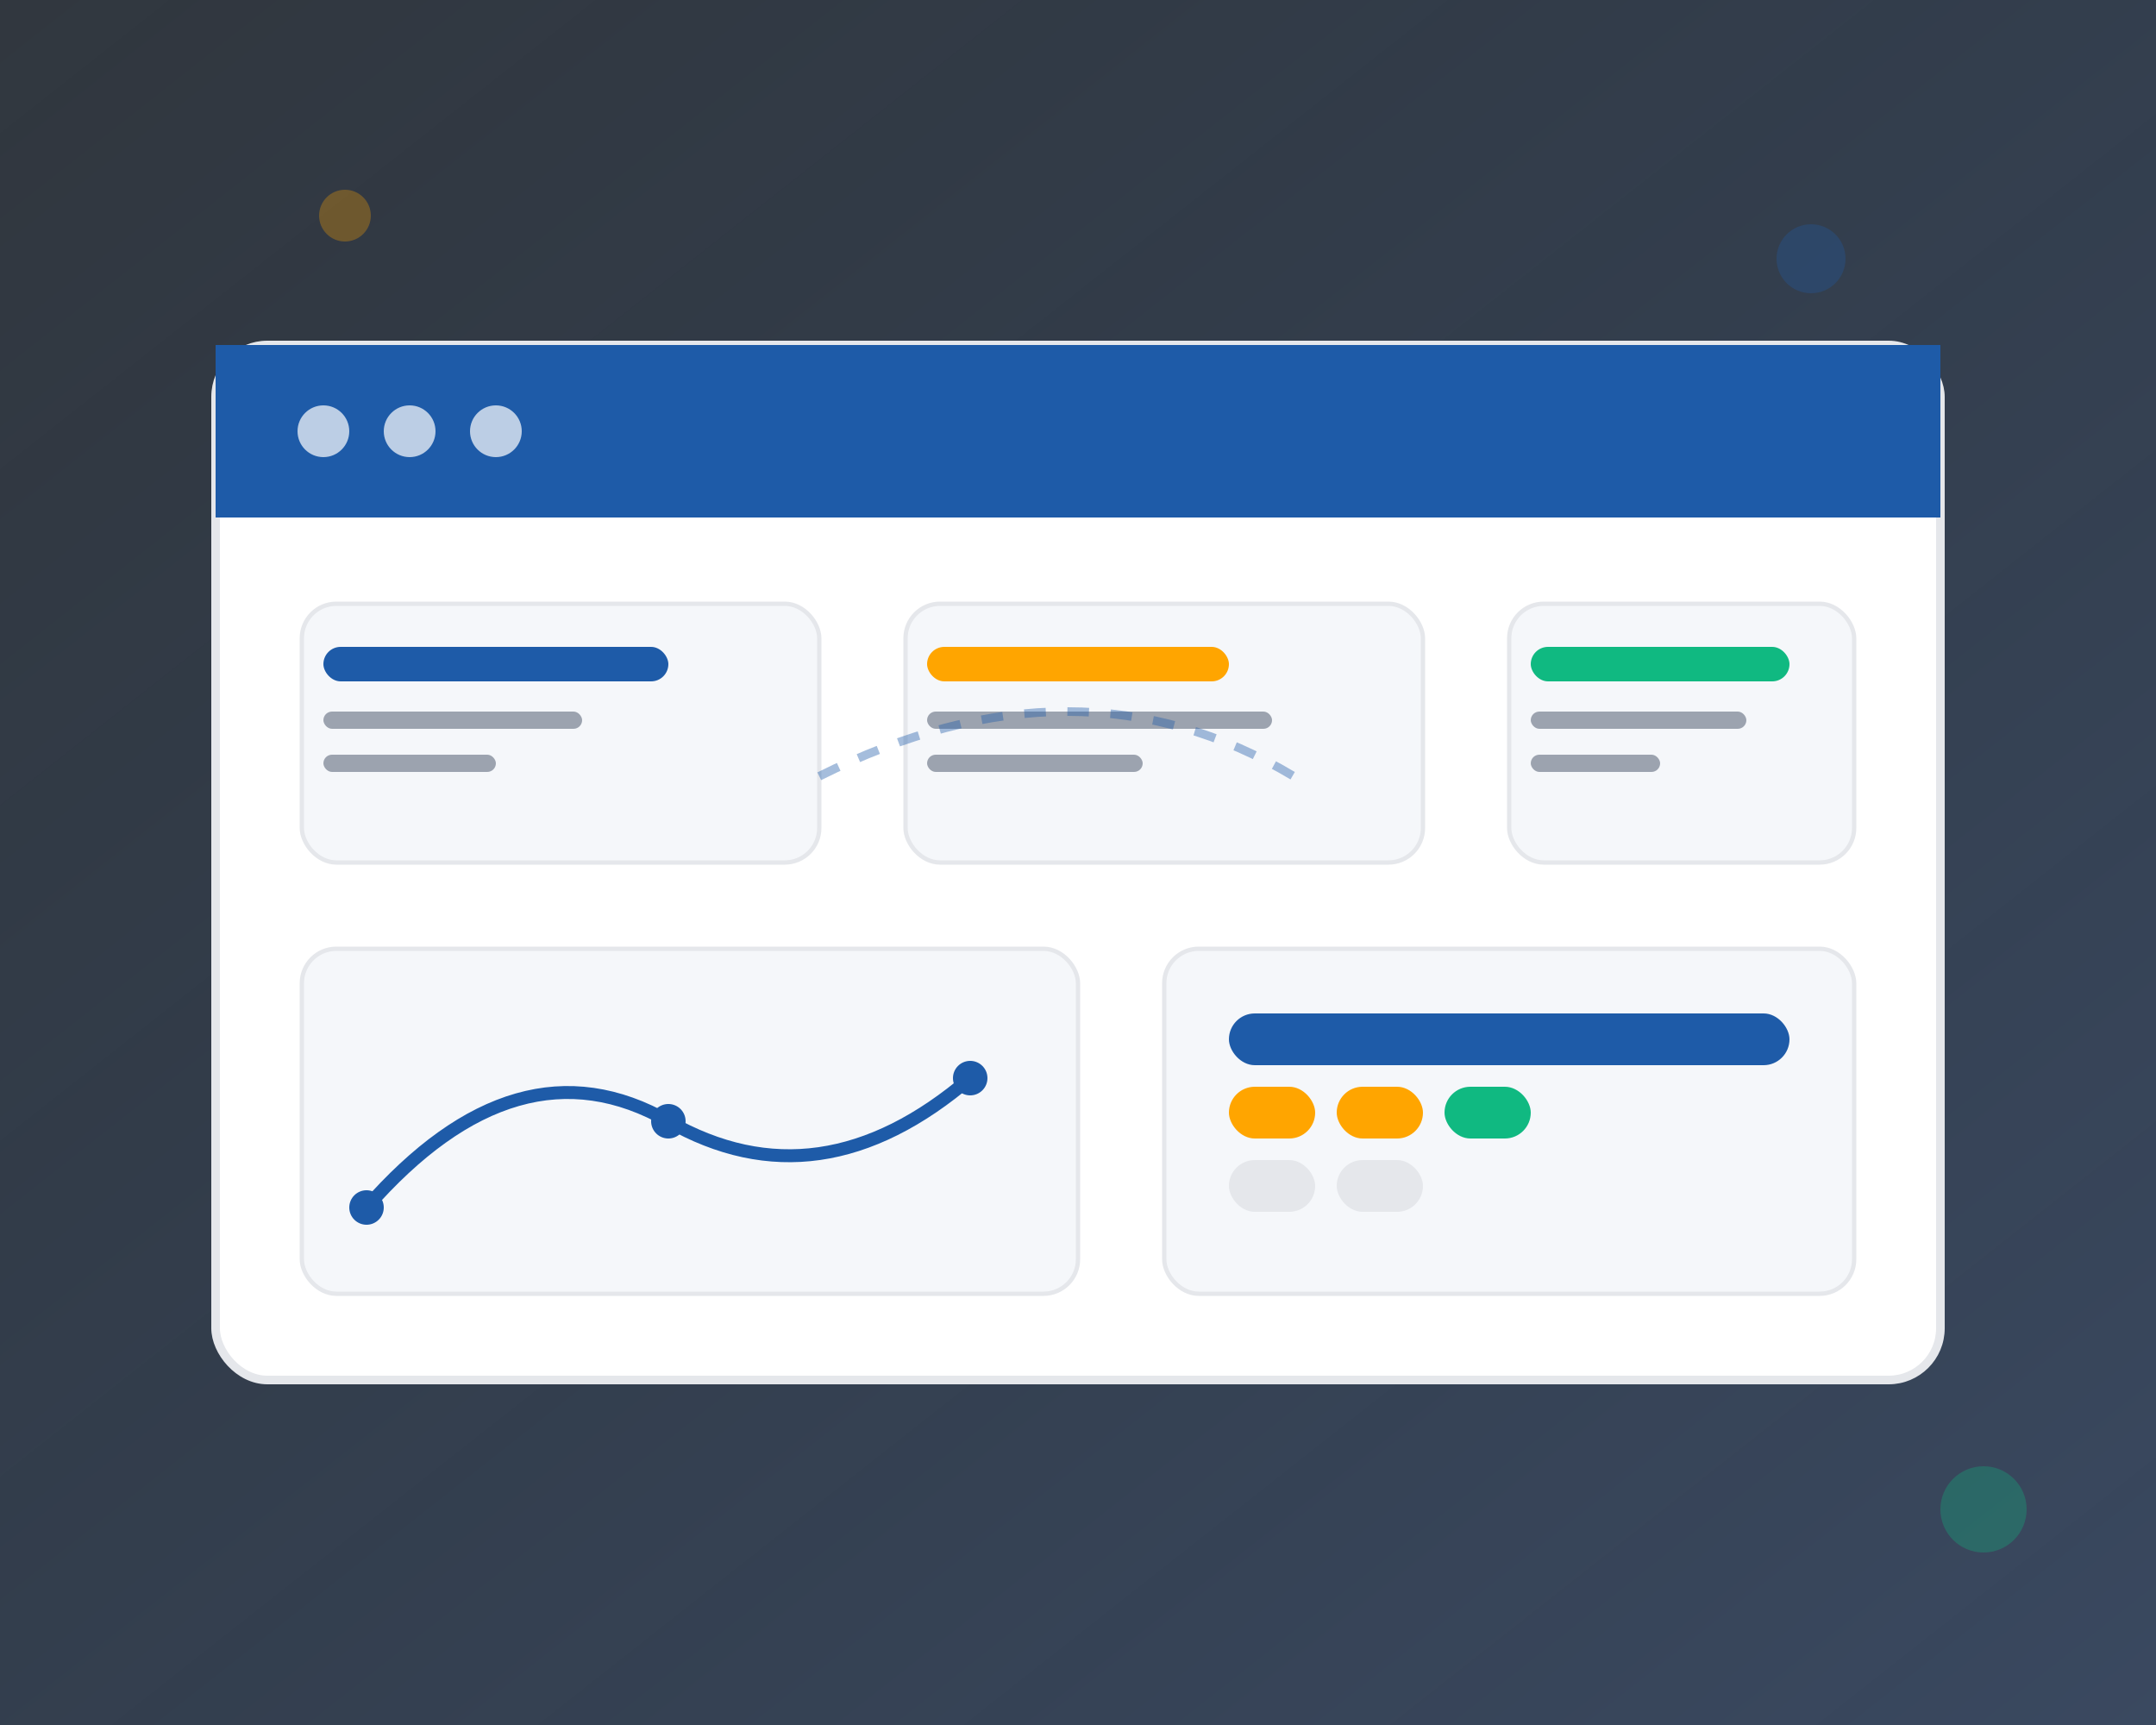 <svg width="500" height="400" viewBox="0 0 500 400" fill="none" xmlns="http://www.w3.org/2000/svg">
  <rect x="0" y="0" width="500" height="400" fill="#333333" stroke="none"/>
  <defs>
    <linearGradient id="heroGradient" x1="0%" y1="0%" x2="100%" y2="100%">
      <stop offset="0%" style="stop-color:#1E5BA8;stop-opacity:0.1" />
      <stop offset="100%" style="stop-color:#4A7BC8;stop-opacity:0.3" />
    </linearGradient>
  </defs>
  
  <!-- Background -->
  <rect width="500" height="400" fill="url(#heroGradient)"/>
  
  <!-- Main dashboard mockup -->
  <rect x="50" y="80" width="400" height="240" fill="white" stroke="#E5E7EB" stroke-width="2" rx="12"/>
  
  <!-- Header bar -->
  <rect x="50" y="80" width="400" height="40" fill="#1E5BA8" rx="12 12 0 0"/>
  <circle cx="75" cy="100" r="6" fill="white" opacity="0.7"/>
  <circle cx="95" cy="100" r="6" fill="white" opacity="0.7"/>
  <circle cx="115" cy="100" r="6" fill="white" opacity="0.7"/>
  
  <!-- Task cards -->
  <rect x="70" y="140" width="120" height="60" fill="#F5F7FA" stroke="#E5E7EB" rx="8"/>
  <rect x="75" y="150" width="80" height="8" fill="#1E5BA8" rx="4"/>
  <rect x="75" y="165" width="60" height="4" fill="#9CA3AF" rx="2"/>
  <rect x="75" y="175" width="40" height="4" fill="#9CA3AF" rx="2"/>
  
  <rect x="210" y="140" width="120" height="60" fill="#F5F7FA" stroke="#E5E7EB" rx="8"/>
  <rect x="215" y="150" width="70" height="8" fill="#FFA500" rx="4"/>
  <rect x="215" y="165" width="80" height="4" fill="#9CA3AF" rx="2"/>
  <rect x="215" y="175" width="50" height="4" fill="#9CA3AF" rx="2"/>
  
  <rect x="350" y="140" width="80" height="60" fill="#F5F7FA" stroke="#E5E7EB" rx="8"/>
  <rect x="355" y="150" width="60" height="8" fill="#10B981" rx="4"/>
  <rect x="355" y="165" width="50" height="4" fill="#9CA3AF" rx="2"/>
  <rect x="355" y="175" width="30" height="4" fill="#9CA3AF" rx="2"/>
  
  <!-- Progress chart -->
  <rect x="70" y="220" width="180" height="80" fill="#F5F7FA" stroke="#E5E7EB" rx="8"/>
  <path d="M85 280 Q120 240 155 260 T225 250" stroke="#1E5BA8" stroke-width="3" fill="none"/>
  <circle cx="85" cy="280" r="4" fill="#1E5BA8"/>
  <circle cx="155" cy="260" r="4" fill="#1E5BA8"/>
  <circle cx="225" cy="250" r="4" fill="#1E5BA8"/>
  
  <!-- Calendar widget -->
  <rect x="270" y="220" width="160" height="80" fill="#F5F7FA" stroke="#E5E7EB" rx="8"/>
  <rect x="285" y="235" width="130" height="12" fill="#1E5BA8" rx="6"/>
  <rect x="285" y="252" width="20" height="12" fill="#FFA500" rx="6"/>
  <rect x="310" y="252" width="20" height="12" fill="#FFA500" rx="6"/>
  <rect x="335" y="252" width="20" height="12" fill="#10B981" rx="6"/>
  <rect x="285" y="269" width="20" height="12" fill="#E5E7EB" rx="6"/>
  <rect x="310" y="269" width="20" height="12" fill="#E5E7EB" rx="6"/>
  
  <!-- Floating elements -->
  <circle cx="420" cy="60" r="8" fill="#1E5BA8" opacity="0.3"/>
  <circle cx="80" cy="50" r="6" fill="#FFA500" opacity="0.3"/>
  <circle cx="460" cy="350" r="10" fill="#10B981" opacity="0.3"/>
  
  <!-- Connection lines -->
  <path d="M190 180 Q250 150 300 180" stroke="#1E5BA8" stroke-width="2" stroke-dasharray="5,5" opacity="0.4"/>
</svg>